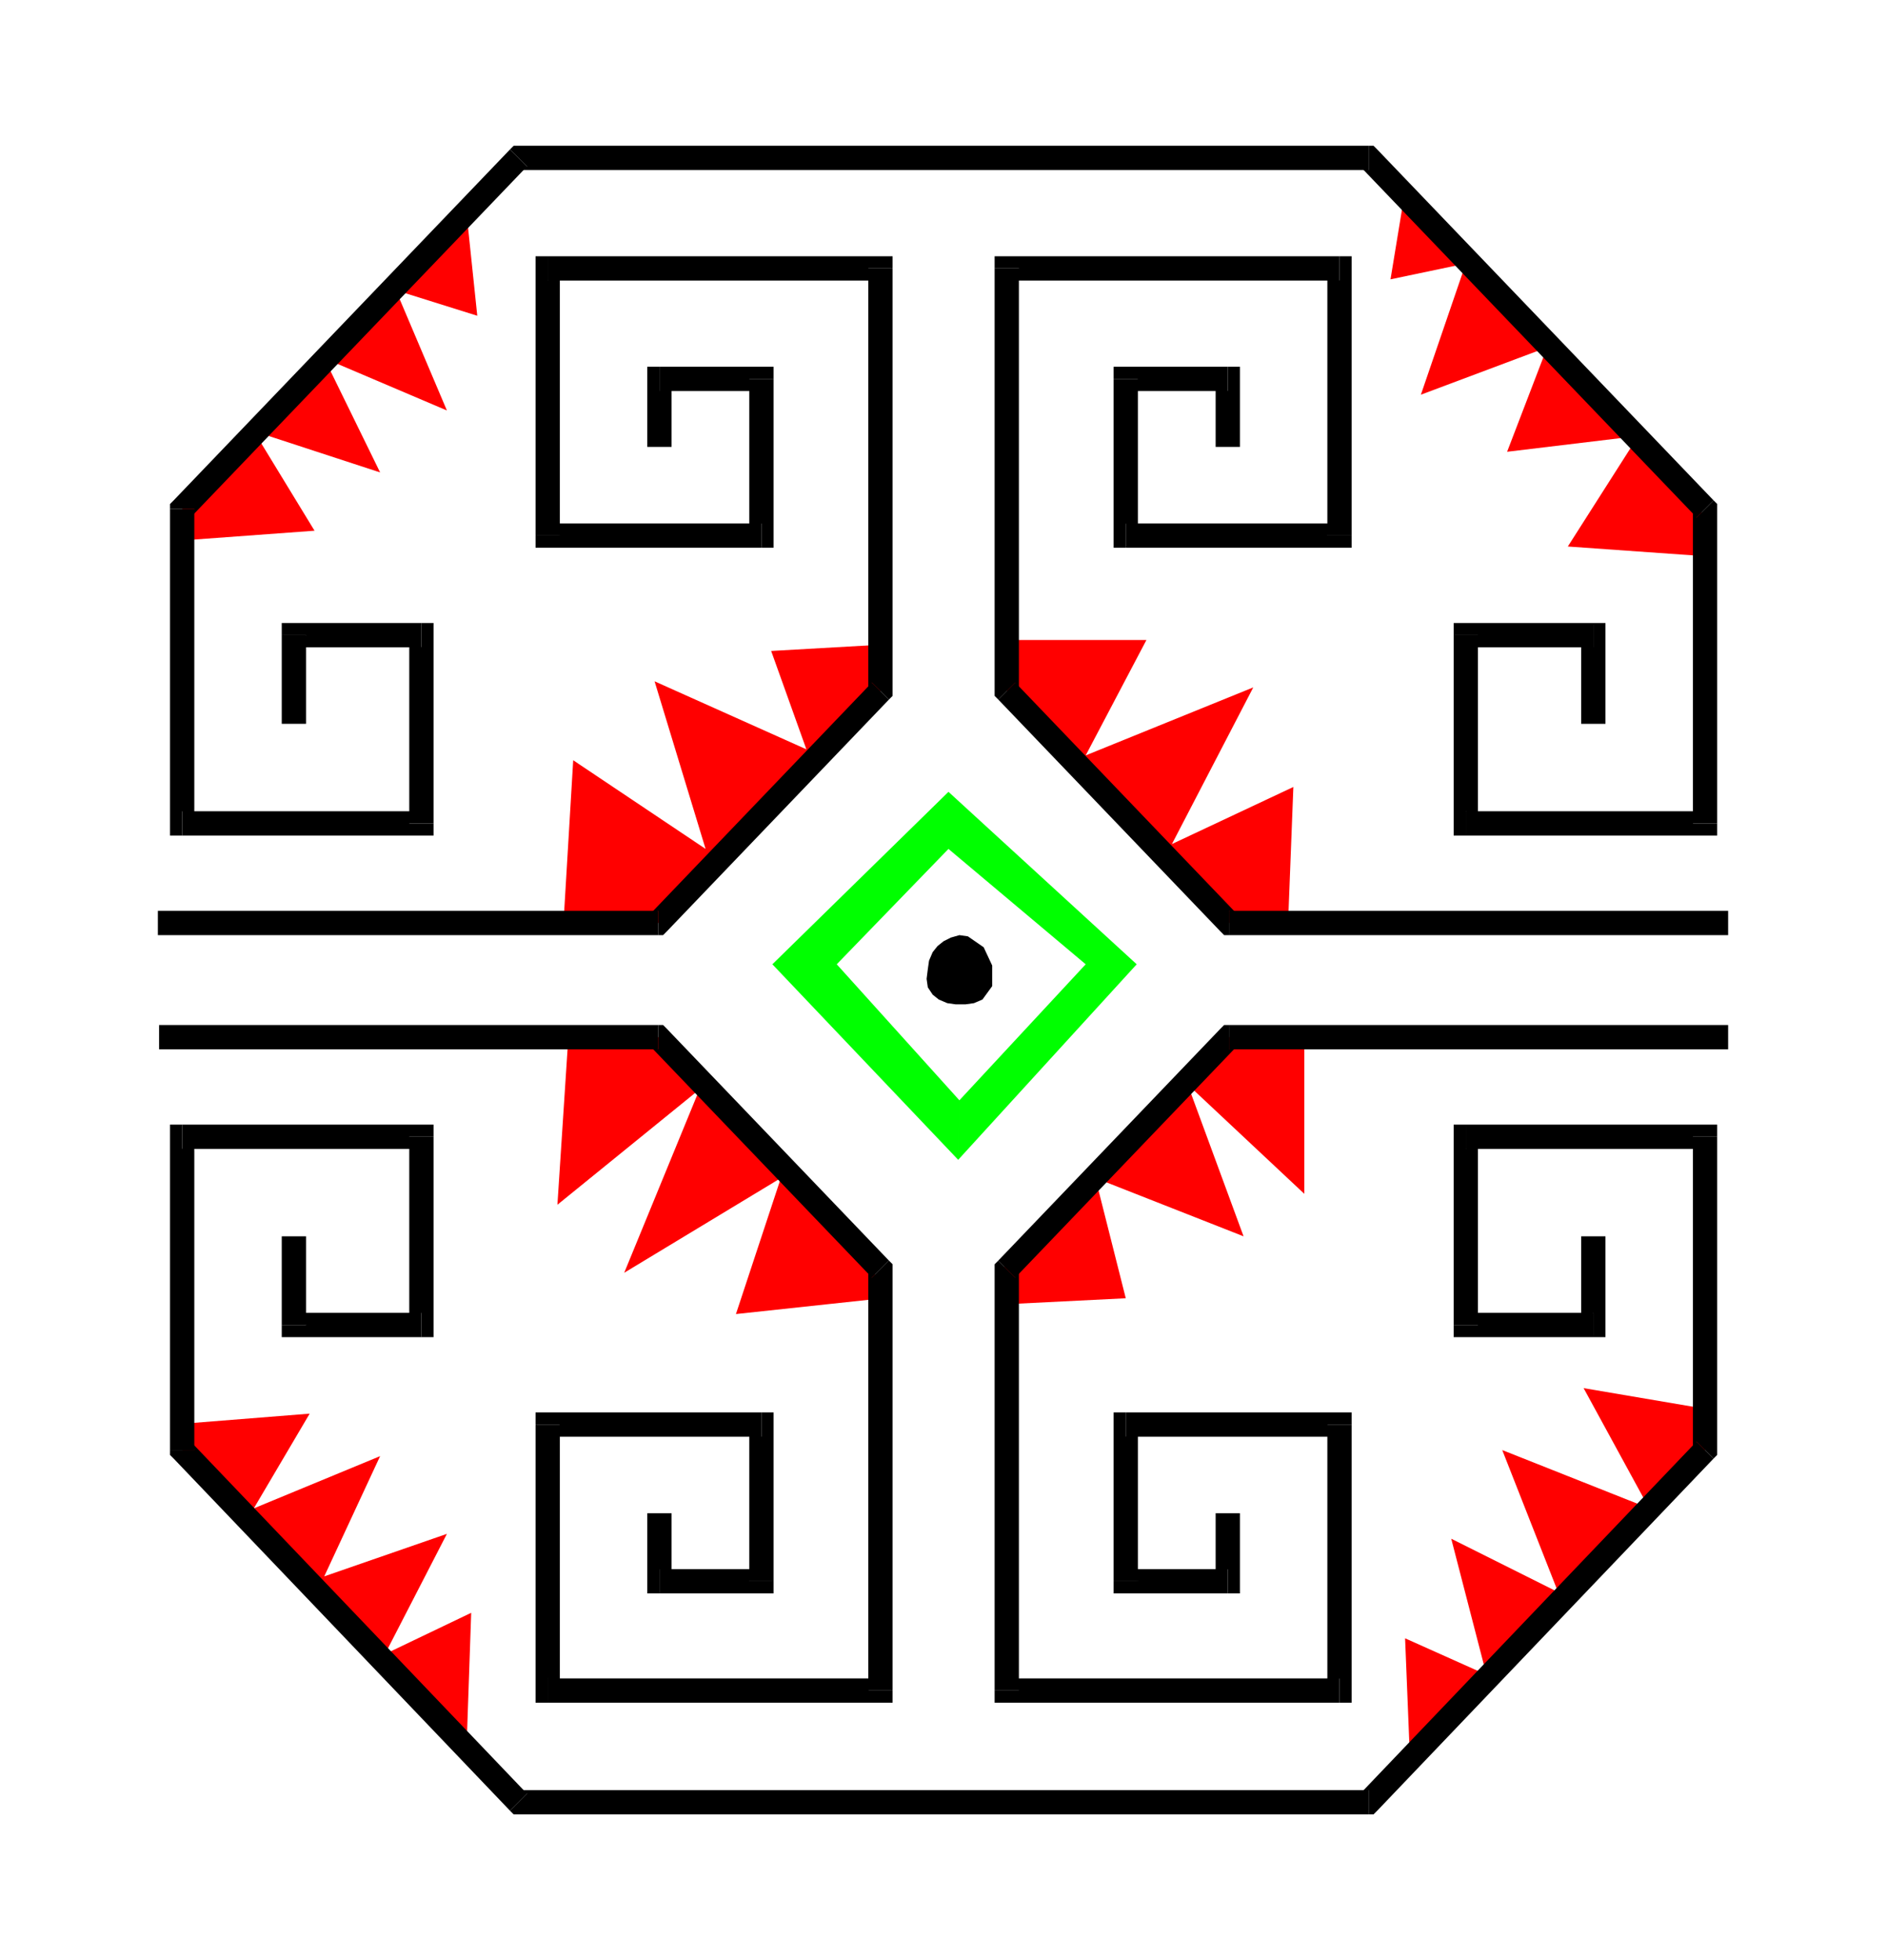 <svg xmlns="http://www.w3.org/2000/svg" width="1.553in" height="1.614in" fill-rule="evenodd" stroke-linecap="round" preserveAspectRatio="none" viewBox="0 0 1553 1614"><style>.pen1{stroke:none}.brush3{fill:#000}</style><path d="m468 854-9 138 117-95-62 151 129-78-37 112 121-13-17-51-168-164h-74zm-4-94 8-134 109 73-42-138 125 56-29-81 88-5 2 38-183 191h-78zm372-233h108l-50 95 138-56-67 129 100-47-4 103-49 9-183-191 7-42zm568-69-113-8 58-91-108 13 33-86-104 39 37-108-62 13 12-73 243 250 4 51zm-330 401v124l-96-90 46 125-122-48 25 99-100 5v-39l185-181 62 5zm330 301-100-17 54 99-121-48 46 117-88-44 29 112-67-30 4 99 243-254v-34zm-1262 13 113-9-46 78 104-43-46 99 101-35-51 99 71-34-4 116-234-250-8-21zm8-728 109-8-50-82 104 34-46-94 101 43-42-99 67 21-9-86-234 245v26z" class="pen1" style="fill:red"/><path fill-rule="nonzero" d="m543 1292 10 10v-56h-20v56l10 10-10-10v10h10z" class="pen1 brush3"/><path fill-rule="nonzero" d="m617 1302 10-10h-84v20h84l10-10-10 10h10v-10z" class="pen1 brush3"/><path fill-rule="nonzero" d="m627 1183-10-10v129h20v-129l-10-10 10 10v-10h-10z" class="pen1 brush3"/><path fill-rule="nonzero" d="m461 1173-10 10h176v-20H451l-10 10 10-10h-10v10z" class="pen1 brush3"/><path fill-rule="nonzero" d="m451 1382 10 10v-219h-20v219l10 10-10-10v10h10z" class="pen1 brush3"/><path fill-rule="nonzero" d="m715 1392 10-10H451v20h274l10-10-10 10h10v-10z" class="pen1 brush3"/><path fill-rule="nonzero" d="m718 1052-3-7v347h20v-347l-3-7 3 7v-4l-3-3z" class="pen1 brush3"/><path fill-rule="nonzero" d="m542 864-7-3 183 191 14-14-183-191-7-3 7 3-3-3h-4z" class="pen1 brush3"/><path fill-rule="nonzero" d="M131 854v10h411v-20H131v10zm880 458 10-10v-56h-20v56l10-10v20h10v-10z" class="pen1 brush3"/><path fill-rule="nonzero" d="m917 1302 10 10h84v-20h-84l10 10h-20v10h10z" class="pen1 brush3"/><path fill-rule="nonzero" d="m927 1163-10 10v129h20v-129l-10 10v-20h-10v10z" class="pen1 brush3"/><path fill-rule="nonzero" d="m1113 1173-10-10H927v20h176l-10-10h20v-10h-10z" class="pen1 brush3"/><path fill-rule="nonzero" d="m1103 1402 10-10v-219h-20v219l10-10v20h10v-10z" class="pen1 brush3"/><path fill-rule="nonzero" d="m819 1392 10 10h274v-20H829l10 10h-20v10h10z" class="pen1 brush3"/><path fill-rule="nonzero" d="m822 1038-3 7v347h20v-347l-3 7-14-14-3 3v4z" class="pen1 brush3"/><path fill-rule="nonzero" d="m1012 844-7 3-183 191 14 14 183-191-7 3v-20h-4l-3 3z" class="pen1 brush3"/><path fill-rule="nonzero" d="M1423 854v-10h-411v20h411v-10zM543 302l-10 10v56h20v-56l-10 10v-20h-10v10z" class="pen1 brush3"/><path fill-rule="nonzero" d="m637 312-10-10h-84v20h84l-10-10h20v-10h-10z" class="pen1 brush3"/><path fill-rule="nonzero" d="m627 451 10-10V312h-20v129l10-10v20h10v-10z" class="pen1 brush3"/><path fill-rule="nonzero" d="m441 441 10 10h176v-20H451l10 10h-20v10h10z" class="pen1 brush3"/><path fill-rule="nonzero" d="m451 211-10 10v220h20V221l-10 10v-20h-10v10z" class="pen1 brush3"/><path fill-rule="nonzero" d="m735 221-10-10H451v20h274l-10-10h20v-10h-10z" class="pen1 brush3"/><path fill-rule="nonzero" d="m732 576 3-7V221h-20v348l3-7 14 14 3-3v-4z" class="pen1 brush3"/><path fill-rule="nonzero" d="m542 770 7-3 183-191-14-14-183 191 7-3v20h4l3-3z" class="pen1 brush3"/><path fill-rule="nonzero" d="M130 760v10h412v-20H130v10zm881-438-10-10v56h20v-56l-10-10 10 10v-10h-10z" class="pen1 brush3"/><path fill-rule="nonzero" d="m937 312-10 10h84v-20h-84l-10 10 10-10h-10v10z" class="pen1 brush3"/><path fill-rule="nonzero" d="m927 431 10 10V312h-20v129l10 10-10-10v10h10z" class="pen1 brush3"/><path fill-rule="nonzero" d="m1093 441 10-10H927v20h176l10-10-10 10h10v-10z" class="pen1 brush3"/><path fill-rule="nonzero" d="m1103 231-10-10v220h20V221l-10-10 10 10v-10h-10z" class="pen1 brush3"/><path fill-rule="nonzero" d="m839 221-10 10h274v-20H829l-10 10 10-10h-10v10z" class="pen1 brush3"/><path fill-rule="nonzero" d="m836 562 3 7V221h-20v348l3 7-3-7v4l3 3z" class="pen1 brush3"/><path fill-rule="nonzero" d="m1012 750 7 3-183-191-14 14 183 191 7 3-7-3 3 3h4z" class="pen1 brush3"/><path fill-rule="nonzero" d="M1423 760v-10h-411v20h411v-10zm-111 341 10-10v-73h-20v73l10-10v20h10v-10z" class="pen1 brush3"/><path fill-rule="nonzero" d="m1197 1091 10 10h105v-20h-105l10 10h-20v10h10z" class="pen1 brush3"/><path fill-rule="nonzero" d="m1207 926-10 10v155h20V936l-10 10v-20h-10v10z" class="pen1 brush3"/><path fill-rule="nonzero" d="m1414 936-10-10h-197v20h197l-10-10h20v-10h-10z" class="pen1 brush3"/><path fill-rule="nonzero" d="m1411 1201 3-7V936h-20v258l3-7 14 14 3-3v-4z" class="pen1 brush3"/><path fill-rule="nonzero" d="m1127 1494 7-3 277-290-14-14-277 290 7-3v20h4l3-3z" class="pen1 brush3"/><path fill-rule="nonzero" d="M777 1494h350v-20H777zm-357-3 7 3h350v-20H427l7 3-14 14 3 3h4z" class="pen1 brush3"/><path fill-rule="nonzero" d="m140 1194 3 7 277 290 14-14-277-290 3 7h-20v4l3 3z" class="pen1 brush3"/><path fill-rule="nonzero" d="m150 926-10 10v258h20V936l-10 10v-20h-10v10z" class="pen1 brush3"/><path fill-rule="nonzero" d="m357 936-10-10H150v20h197l-10-10h20v-10h-10z" class="pen1 brush3"/><path fill-rule="nonzero" d="m347 1101 10-10V936h-20v155l10-10v20h10v-10z" class="pen1 brush3"/><path fill-rule="nonzero" d="m232 1091 10 10h105v-20H242l10 10h-20v10h10z" class="pen1 brush3"/><path fill-rule="nonzero" d="M242 1018h-10v73h20v-73h-10zm1070-485-10-10v73h20v-73l-10-10 10 10v-10h-10z" class="pen1 brush3"/><path fill-rule="nonzero" d="m1217 523-10 10h105v-20h-105l-10 10 10-10h-10v10z" class="pen1 brush3"/><path fill-rule="nonzero" d="m1207 668 10 10V523h-20v155l10 10-10-10v10h10z" class="pen1 brush3"/><path fill-rule="nonzero" d="m1394 678 10-10h-197v20h197l10-10-10 10h10v-10z" class="pen1 brush3"/><path fill-rule="nonzero" d="m1397 426-3-7v259h20V419l-3-7 3 7v-4l-3-3z" class="pen1 brush3"/><path fill-rule="nonzero" d="m1127 140-7-3 277 289 14-14-277-289-7-3 7 3-3-3h-4z" class="pen1 brush3"/><path fill-rule="nonzero" d="M777 140h350v-20H777zm-343-3-7 3h350v-20H427l-7 3 7-3h-4l-3 3z" class="pen1 brush3"/><path fill-rule="nonzero" d="m160 419-3 7 277-289-14-14-277 289-3 7 3-7-3 3v4z" class="pen1 brush3"/><path fill-rule="nonzero" d="m150 668 10 10V419h-20v259l10 10-10-10v10h10z" class="pen1 brush3"/><path fill-rule="nonzero" d="m337 678 10-10H150v20h197l10-10-10 10h10v-10z" class="pen1 brush3"/><path fill-rule="nonzero" d="m347 533-10-10v155h20V523l-10-10 10 10v-10h-10z" class="pen1 brush3"/><path fill-rule="nonzero" d="m252 523-10 10h105v-20H242l-10 10 10-10h-10v10z" class="pen1 brush3"/><path fill-rule="nonzero" d="M242 596h10v-73h-20v73h10z" class="pen1 brush3"/><path d="M790 906 689 794l92-95 113 95-104 112-1 49 147-161-155-142-145 142 153 161 1-49z" class="pen1" style="fill:#0f0"/><path d="m797 771-7-1-7 2-6 3-5 4-4 5-3 7-1 7-1 8 1 7 4 6 5 4 7 3 7 1h8l7-1 7-3 8-11v-17l-7-15-13-9z" class="pen1 brush3"/></svg>
